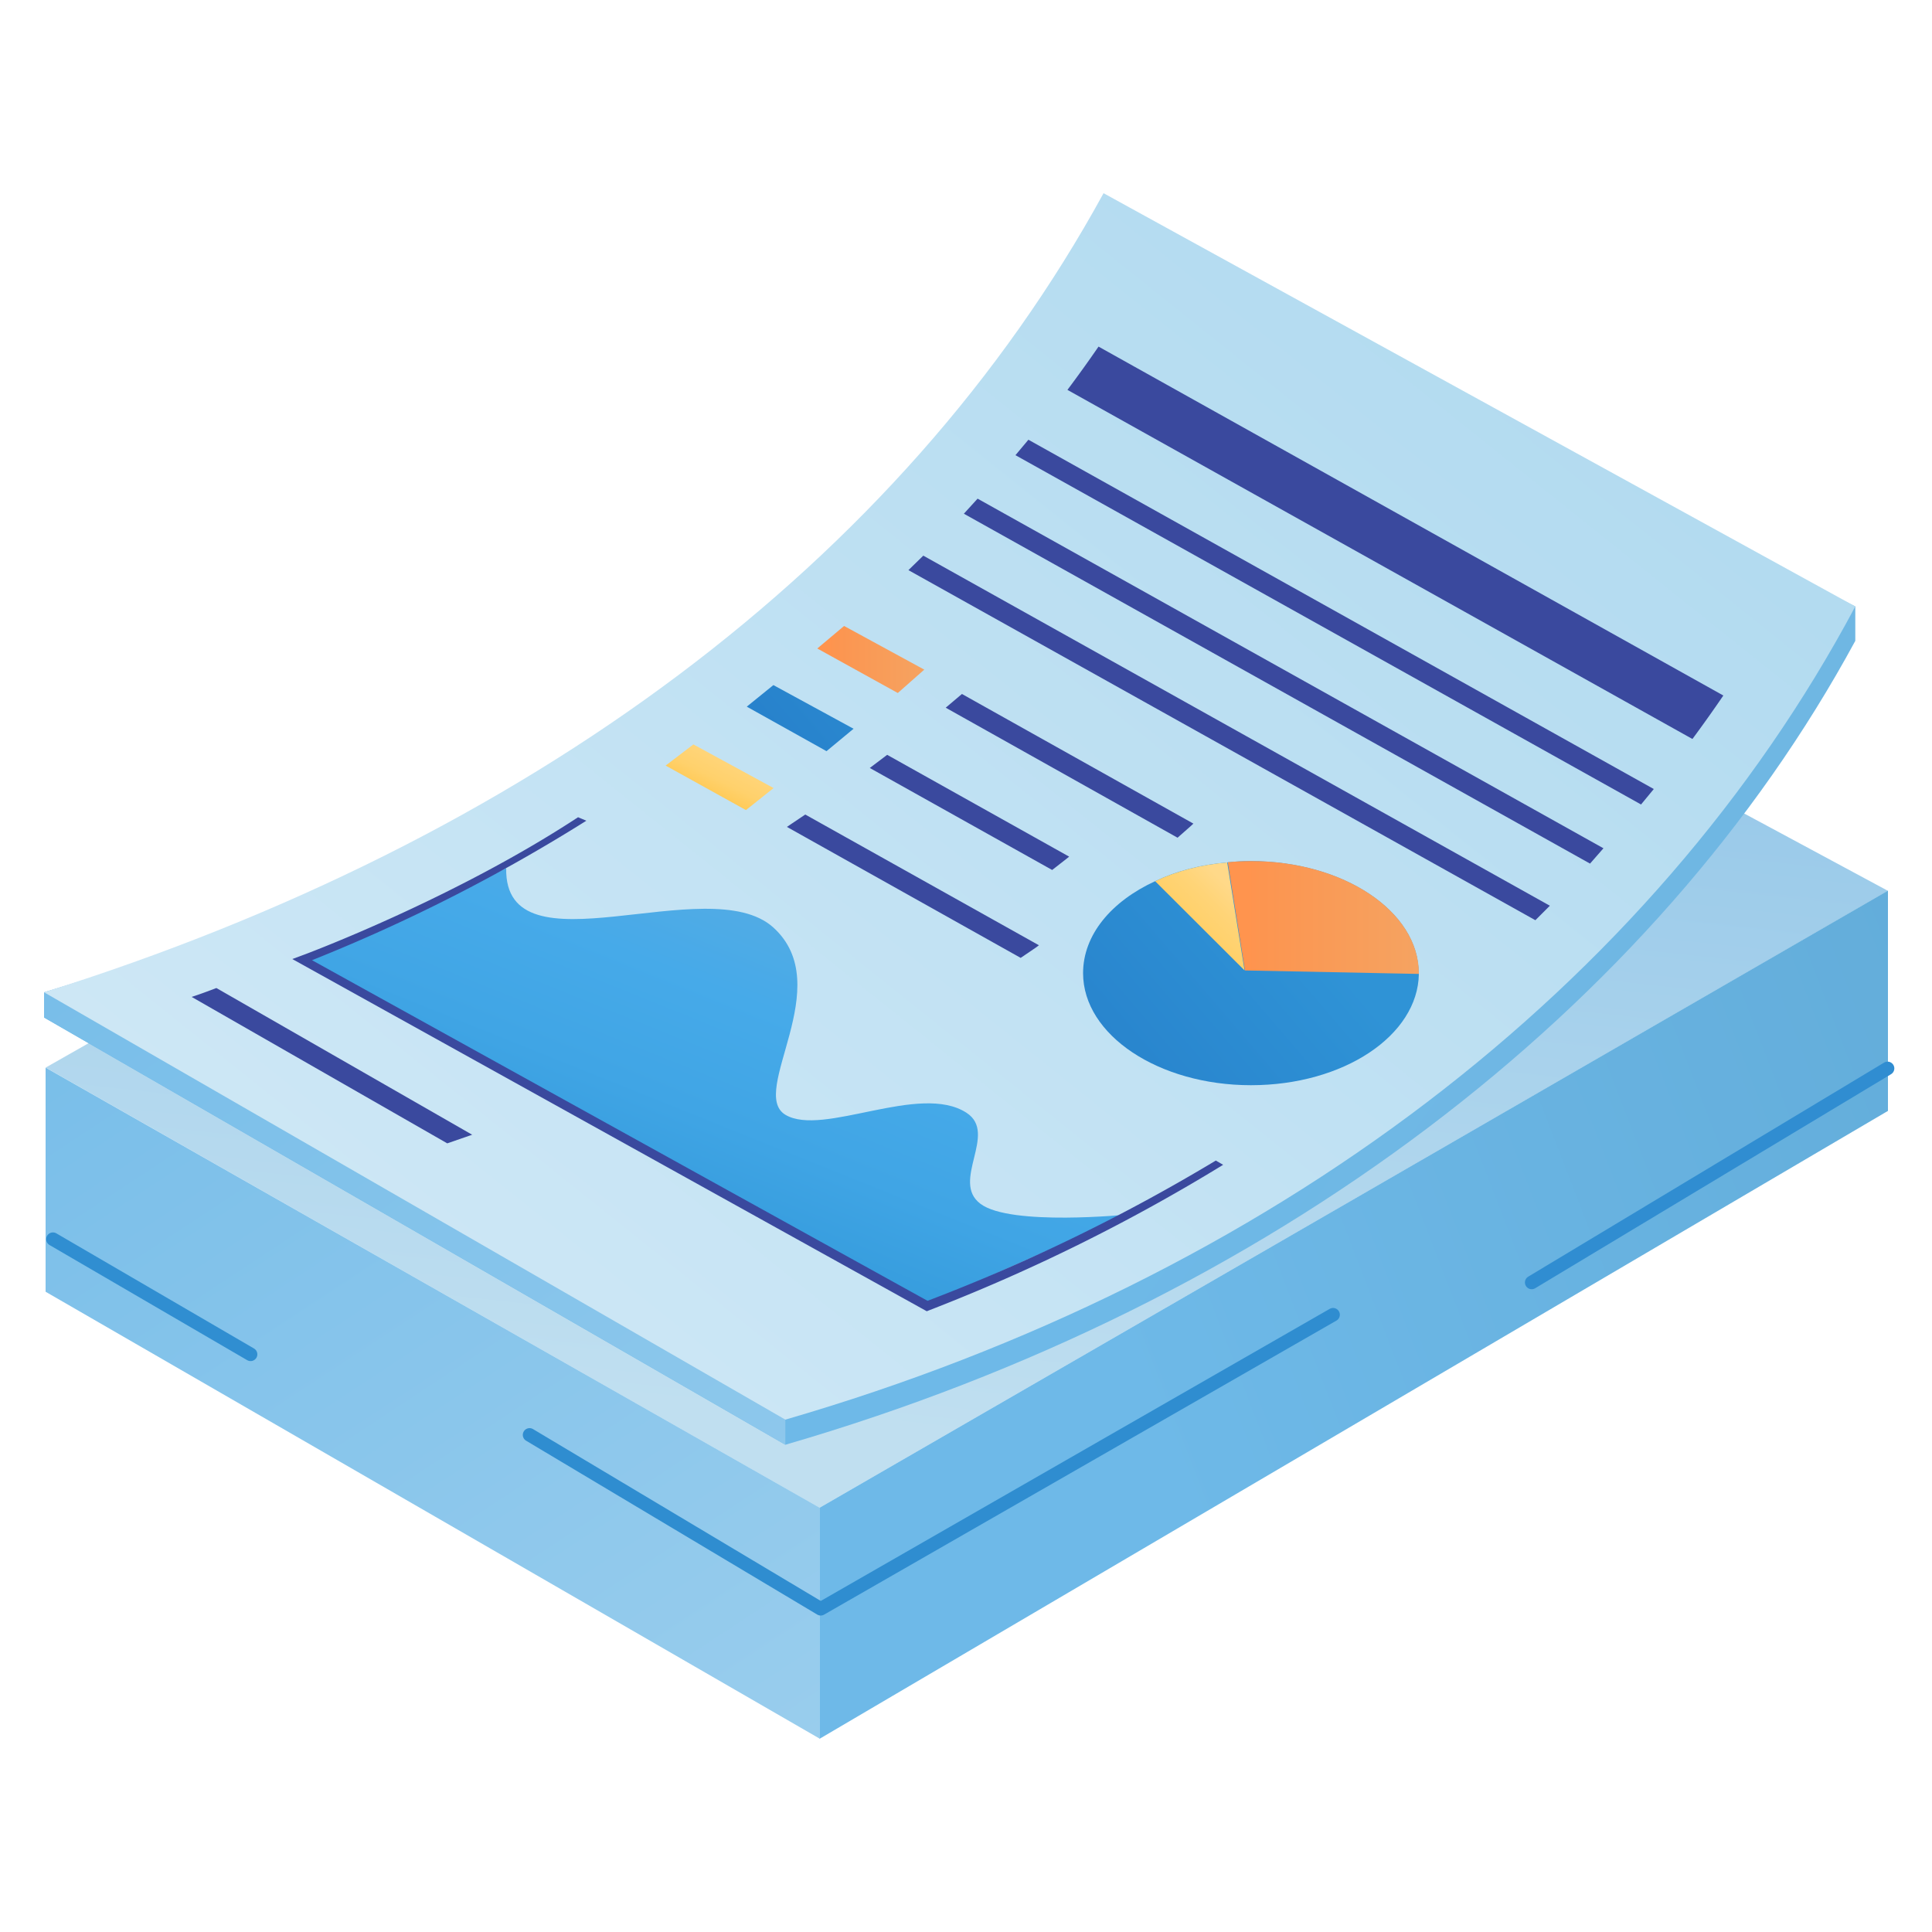 <svg xmlns="http://www.w3.org/2000/svg" fill="none" viewBox="0 0 100 100">
  <path fill="url(#a)" d="M2.36 55.26s54.32-30.9 54.9-30.77c.61.16 40.46 21.62 40.46 21.62l-55.3 31.93L2.37 55.26Z"/>
  <path fill="url(#b)" d="M96.03 31.39v1.78C85.7 52.23 65.8 67.47 40.65 74.78L2.28 52.67v-1.3c4.4-1.34 8.66-2.86 12.75-4.58 18.51-7.76 33.57-19.46 42.09-35l38.91 19.6Z"/>
  <path fill="url(#c)" d="M40.65 73.48v1.3L2.28 52.66v-1.3a129.7 129.7 0 0 0 12.75-4.57l25.62 26.69Z"/>
  <path fill="url(#d)" d="M96.03 31.39C85.56 51.04 65.8 66.17 40.65 73.48L2.28 51.36C27.22 43.52 46.6 29.22 57.12 10l38.91 21.39Z"/>
  <path fill="url(#e)" d="M97.72 46.1v11.4L42.42 90V78.04l55.3-31.94Z"/>
  <path fill="url(#f)" d="M42.43 78.04 2.36 55.26v11.6L42.44 90V78.04Z"/>
  <path fill="url(#g)" d="M73.44 50.37v.04c-.05 3.19-3.9 5.76-8.69 5.76-4.78 0-8.69-2.6-8.69-5.8 0-1.99 1.47-3.72 3.73-4.76 1.08-.52 2.37-.86 3.72-.97.4-.05.81-.07 1.22-.07 4.8 0 8.7 2.6 8.7 5.8Z"/>
  <path fill="url(#h)" d="M73.44 50.37v.04l-9-.18-.89-5.6c.4-.04.82-.06 1.22-.06 4.76 0 8.67 2.6 8.67 5.8Z"/>
  <path fill="url(#i)" d="m64.42 50.23-4.63-4.62c1.09-.52 2.37-.86 3.73-.97l.9 5.6Z"/>
  <path stroke="#2F8DD0" stroke-linecap="round" stroke-linejoin="round" stroke-width=".7" d="M69 68.05 42.48 83.27l-15.07-9"/>
  <path stroke="#308DD1" stroke-linecap="round" stroke-linejoin="round" stroke-width=".7" d="M97.7 55.3 79.28 66.38"/>
  <path stroke="#308ED1" stroke-linecap="round" stroke-linejoin="round" stroke-width=".7" d="m2.74 64.14 10.23 5.96"/>
  <path fill="#3A499E" d="m85.6 40.84-.66.8-32.38-18.08.67-.8L85.6 40.84ZM83 43.9l-.7.8-32.41-18.11.71-.78L83 43.91Zm-2.78 2.98-.75.75-32.45-18.12.77-.75 32.43 18.12Zm-18.45-4.25-.14.13-.68.6-12-6.73.84-.71 11.98 6.71Zm-6.43 1.71-.15.12-.73.57-9.44-5.28.9-.68 9.42 5.27Zm-1.57 4.59-.16.12-.78.53-12.1-6.78.95-.64 12.1 6.77Zm-29.32 9.8-1.3.45L9.92 51.6c.43-.14.86-.3 1.28-.46l13.25 7.6ZM89.2 36a70.5 70.5 0 0 1-1.6 2.25L55.25 20.18a67.2 67.2 0 0 0 1.61-2.24L89.2 36Z"/>
  <path fill="url(#j)" d="M26.2 44.94c-.1 5.59 10.47.05 13.82 3.06 3.35 3.02-1.3 8.53.63 9.7 1.94 1.16 6.96-1.68 9.38-.1 1.64 1.07-.84 3.55.72 4.71 1.55 1.17 7.66.55 7.66.55L48 67.49 15.94 49.71l10.25-4.77Z"/>
  <path fill="#3A499E" d="M47.97 67.87 15.13 49.64l.7-.26c.07-.03 7.68-2.87 14.09-7.08l.43.18a88.15 88.15 0 0 1-14.2 7.22l31.86 17.63a93.44 93.44 0 0 0 14.92-7.26l.38.22a93.97 93.97 0 0 1-15.19 7.52l-.15.06Z"/>
  <path fill="url(#k)" d="m38.66 36.57 1.37-1.11 4.15 2.26-1.4 1.16-4.12-2.3Z"/>
  <path fill="url(#l)" d="m34.46 39.62 1.43-1.09 4.15 2.26-1.43 1.14-4.15-2.3Z"/>
  <path fill="url(#m)" d="m42.31 33.56 1.38-1.16 4.15 2.26-1.37 1.21-4.16-2.3Z"/>
  <defs>
    <linearGradient id="a" x1="41.92" x2="59.44" y1="144.15" y2="-14.48" gradientUnits="userSpaceOnUse">
      <stop offset=".44" stop-color="#C0DFF0"/>
      <stop offset="1" stop-color="#64ACE0"/>
    </linearGradient>
    <linearGradient id="b" x1="44.33" x2="79.65" y1="82.7" y2="108.09" gradientUnits="userSpaceOnUse">
      <stop stop-color="#6EB9E8"/>
      <stop offset="1" stop-color="#71B2D8"/>
    </linearGradient>
    <linearGradient id="c" x1="-24.85" x2="66.49" y1="43.89" y2="170.8" gradientUnits="userSpaceOnUse">
      <stop stop-color="#6EB9E8"/>
      <stop offset="1" stop-color="#BBDDF1"/>
    </linearGradient>
    <linearGradient id="d" x1="-28.56" x2="67.87" y1="91.27" y2="-29.27" gradientUnits="userSpaceOnUse">
      <stop offset=".09" stop-color="#DAEDF8"/>
      <stop offset="1" stop-color="#A8D6EE"/>
    </linearGradient>
    <linearGradient id="e" x1="67.22" x2="114.81" y1="95.52" y2="77.16" gradientUnits="userSpaceOnUse">
      <stop stop-color="#6EB9E8"/>
      <stop offset="1" stop-color="#62ACD9"/>
    </linearGradient>
    <linearGradient id="f" x1="-25.98" x2="42.43" y1="51.67" y2="155.75" gradientUnits="userSpaceOnUse">
      <stop stop-color="#6EB9E8"/>
      <stop offset="1" stop-color="#BBDDF1"/>
    </linearGradient>
    <linearGradient id="g" x1="31.07" x2="63.67" y1="58.16" y2="30.18" gradientUnits="userSpaceOnUse">
      <stop stop-color="#1C69BD"/>
      <stop offset=".8" stop-color="#2F93D6"/>
    </linearGradient>
    <linearGradient id="h" x1="63.56" x2="73.44" y1="47.49" y2="47.49" gradientUnits="userSpaceOnUse">
      <stop offset=".11" stop-color="#FF944E"/>
      <stop offset=".18" stop-color="#FC9550"/>
      <stop offset="1" stop-color="#F5A361"/>
    </linearGradient>
    <linearGradient id="i" x1="60.41" x2="63.53" y1="48.95" y2="45.8" gradientUnits="userSpaceOnUse">
      <stop stop-color="#FFC444"/>
      <stop offset=".47" stop-color="#FFD16C"/>
      <stop offset=".73" stop-color="#FFD477"/>
      <stop offset="1" stop-color="#FFD989"/>
    </linearGradient>
    <linearGradient id="j" x1="20.6" x2="31.57" y1="63.27" y2="35.97" gradientUnits="userSpaceOnUse">
      <stop stop-color="#2891D2"/>
      <stop offset=".11" stop-color="#3198D9"/>
      <stop offset=".38" stop-color="#40A5E5"/>
      <stop offset=".59" stop-color="#46AAE9"/>
      <stop offset="1" stop-color="#64ADDE"/>
    </linearGradient>
    <linearGradient id="k" x1="22.87" x2="48.18" y1="41.78" y2="20.34" gradientUnits="userSpaceOnUse">
      <stop stop-color="#1C69BD"/>
      <stop offset=".8" stop-color="#2F93D6"/>
    </linearGradient>
    <linearGradient id="l" x1="35.2" x2="36.72" y1="41.15" y2="38.11" gradientUnits="userSpaceOnUse">
      <stop stop-color="#FFC444"/>
      <stop offset=".47" stop-color="#FFD16C"/>
      <stop offset=".73" stop-color="#FFD477"/>
      <stop offset="1" stop-color="#FFD989"/>
    </linearGradient>
    <linearGradient id="m" x1="42.32" x2="47.84" y1="34.14" y2="34.14" gradientUnits="userSpaceOnUse">
      <stop offset=".11" stop-color="#FF944E"/>
      <stop offset=".18" stop-color="#FC9550"/>
      <stop offset="1" stop-color="#F5A361"/>
    </linearGradient>
  </defs>
</svg>

